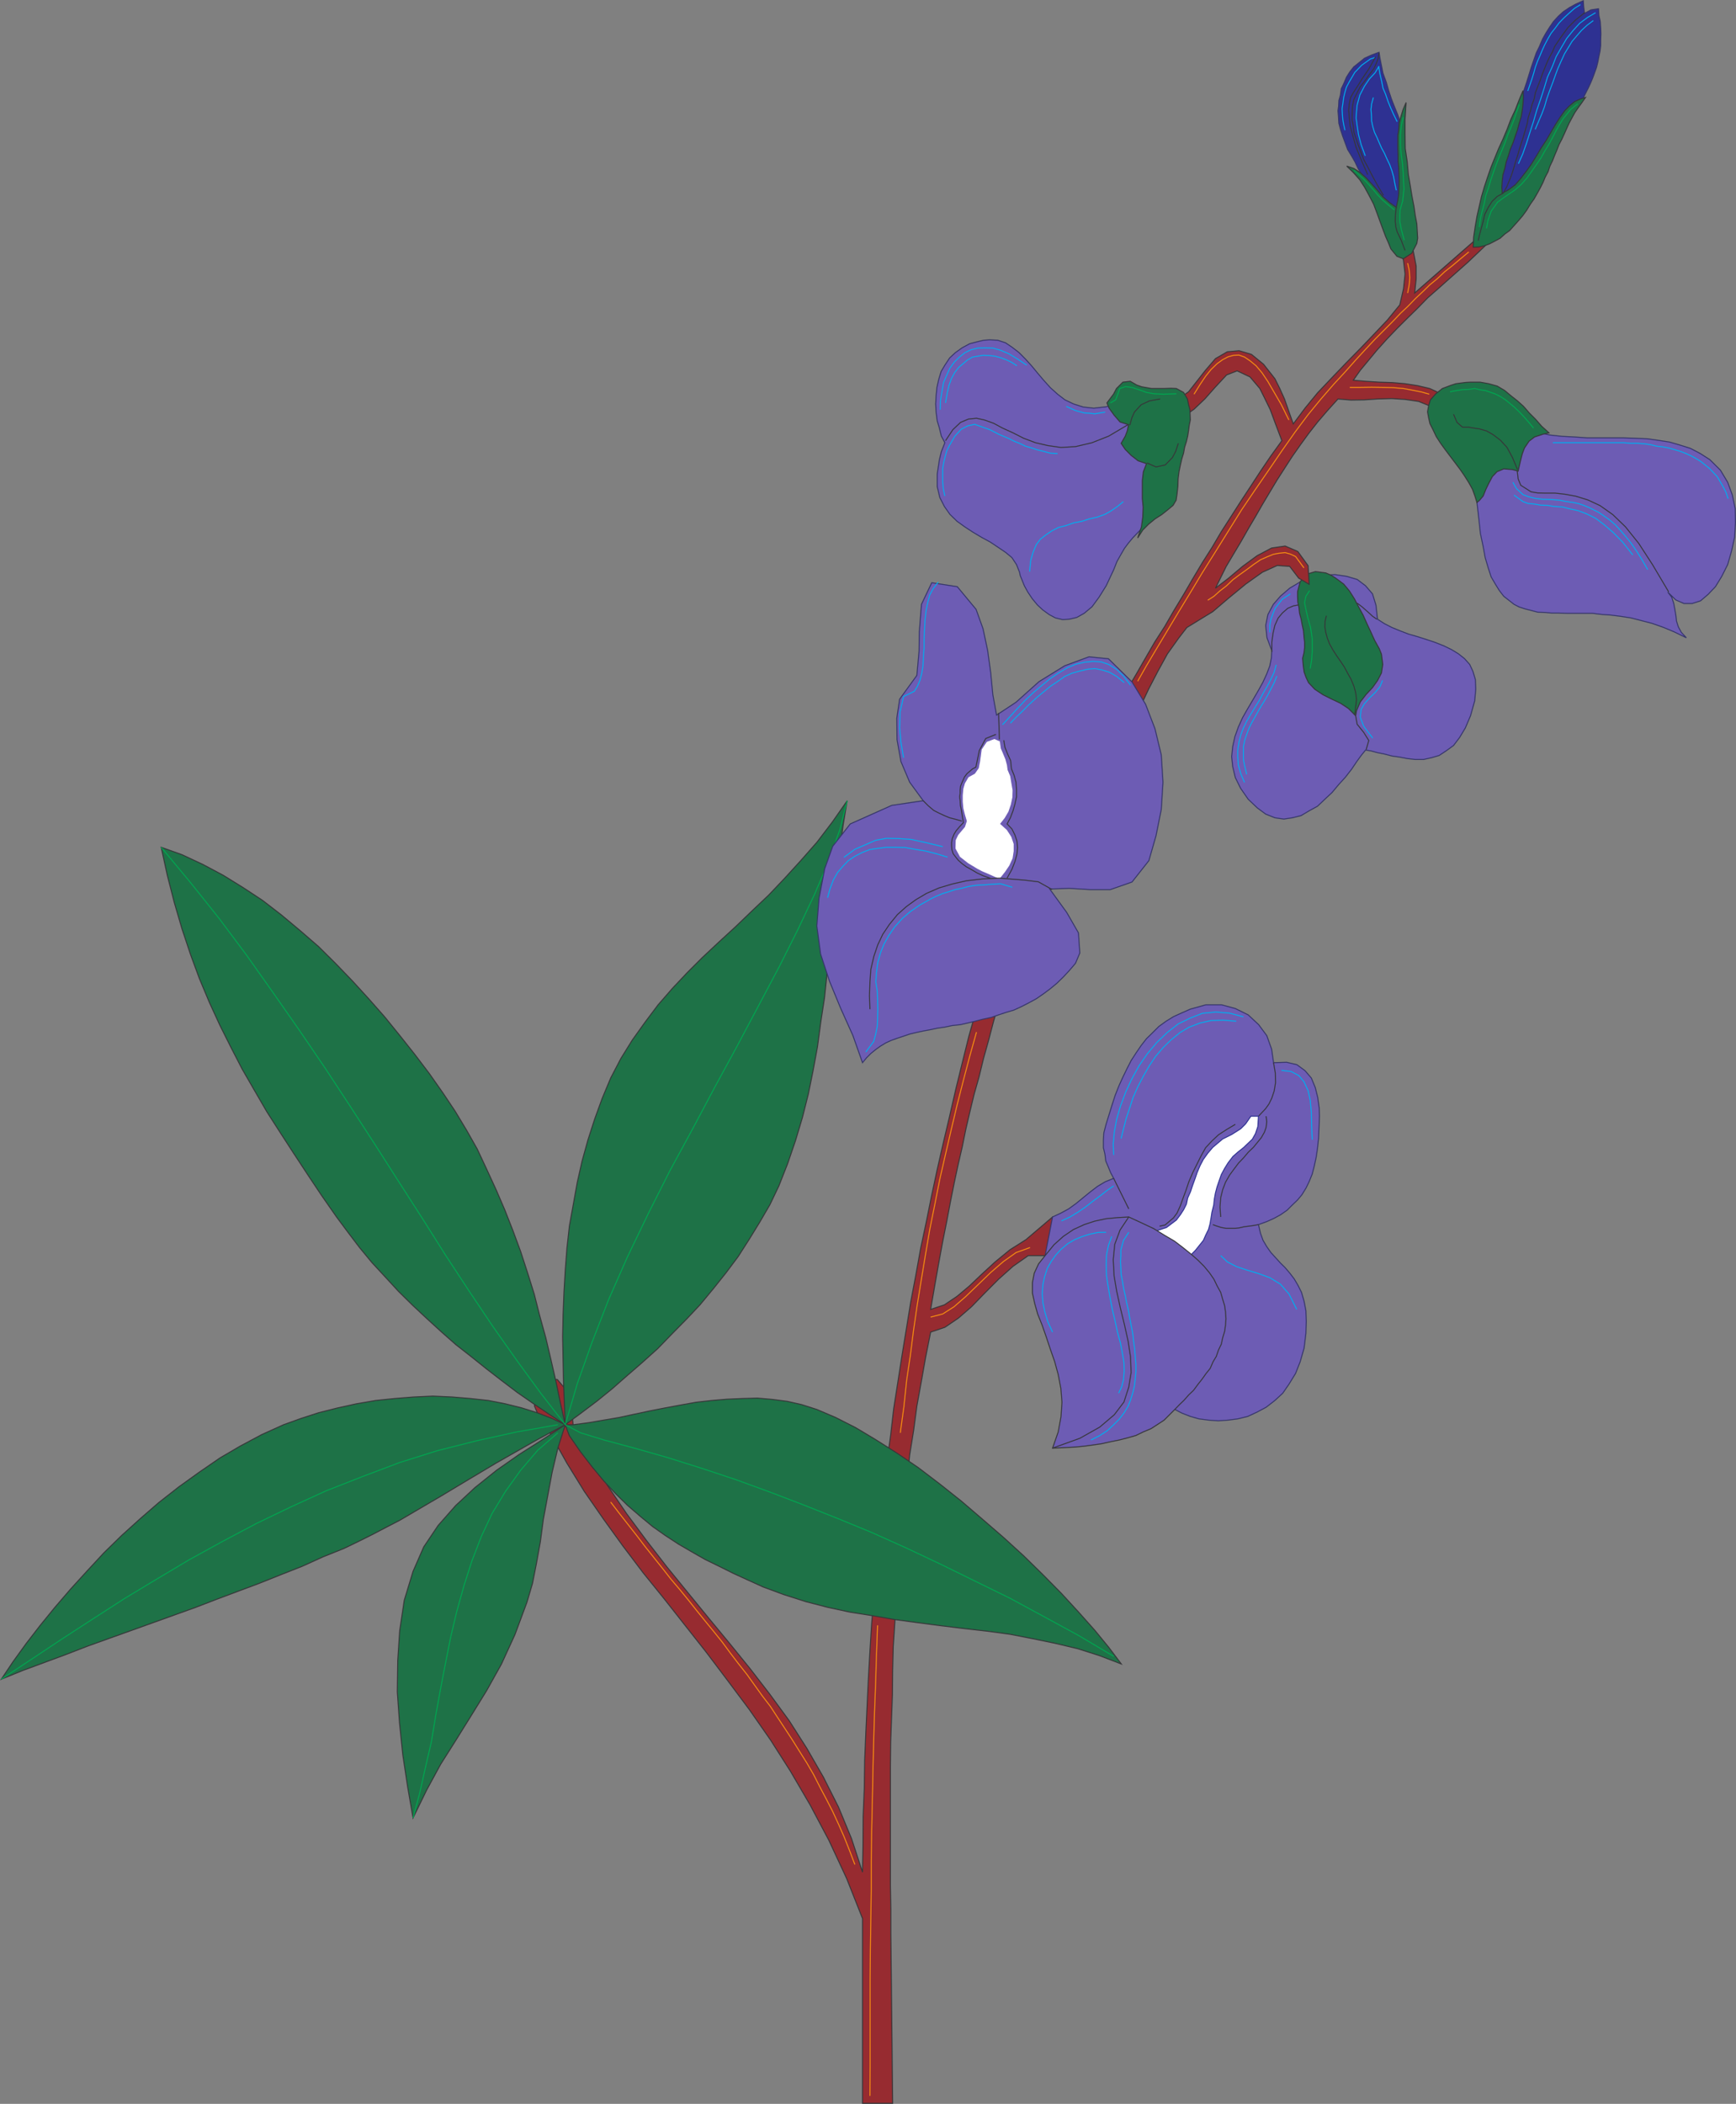 <svg xmlns="http://www.w3.org/2000/svg" width="162.424" height="196.778"><rect width="100%" height="100%" fill="#808080" stroke="none"/><path fill="#6d5cb4" d="m118.992 60.857-.04.676-.144.735-.285.757-.367.797-.43.774-.488.84-.493.835-.492.864-.387.855-.324.903-.207.933-.101.945.101.942.246 1.02.493 1 .71 1.023.86.816.777.575.86.343.84.121.792-.12.82-.204.755-.45.777-.425.691-.656.676-.633.613-.734.637-.7.57-.734.47-.695.429-.594.41-.508.508.078.613.164.637.125.715.188.695.097.754.145.734.082h.778l.734-.164.715-.207.652-.43.7-.508.574-.757.527-.88.488-1.144.39-1.387.102-1.105-.039-.898-.226-.758-.305-.653-.492-.55-.57-.45-.633-.386-.715-.348-.84-.332-.797-.266-.816-.261-.86-.246-.796-.305-.754-.309-.715-.367-.637-.41-.144-1.309-.325-1.062-.652-.758-.781-.59-.977-.289-1.086-.16-1.105.04-1.04.226-1.144.425-.96.575-.86.738-.672.773-.512.961-.203 1.024.121 1.144.45 1.203"/><path fill="none" stroke="#353569" stroke-width=".091" d="m118.992 60.857-.04.676-.144.735-.285.757-.367.797-.43.774-.488.84-.493.835-.492.864-.387.855-.324.903-.207.933-.101.945.101.942.246 1.02.493 1 .71 1.023.86.816.777.574.86.344.84.121.792-.12.82-.204.755-.45.777-.425.691-.656.676-.633.613-.734.637-.7.57-.734.47-.695.429-.594.41-.508.508.078.613.164.637.125.715.188.695.098.754.144.734.082h.778l.734-.164.715-.207.652-.43.7-.507.574-.758.527-.88.488-1.144.39-1.386.102-1.106-.039-.898-.226-.758-.305-.653-.492-.55-.57-.45-.633-.386-.715-.348-.84-.332-.797-.266-.816-.261-.86-.246-.796-.305-.754-.309-.715-.367-.637-.41-.144-1.309-.325-1.062-.652-.758-.781-.59-.977-.289-1.086-.16-1.105.04-1.04.226-1.144.425-.96.575-.86.738-.672.773-.512.961-.203 1.024.121 1.144zm0 0"/><path fill="none" stroke="#363639" stroke-width=".091" d="M118.992 60.982v-.918l.12-.859.169-.719.304-.672.39-.472.509-.445.531-.227.758-.145 4.762-.183.492.105.425.324.493.434.488.445.39.266"/><path fill="#1e7247" d="m122.304 53.69-.652.71-.25.942v.469l.023.492.102.492.062.57.145.532.101.55.121.555.043.55.059.512v.508l-.059.492-.125.508.059.696.082.593.187.508.223.477.594.629.777.515.774.387.859.406.738.488.672.676.082-.468.348-.82.55-.712.594-.633.47-.656.37-.715.121-.796-.12-.961-.204-.508-.434-.781-.363-.797-.37-.793-.349-.778-.425-.777-.395-.758-.469-.734-.53-.633-.798-.59-.445-.265-.434-.188-.492-.063-.469-.058-.773.226"/><path fill="none" stroke="#363639" stroke-width=".091" d="m122.304 53.69-.652.71-.25.942v.469l.023.492.102.492.062.57.145.532.101.55.121.555.043.55.059.512v.508l-.059.492-.125.508.059.696.082.593.187.508.223.477.594.629.777.515.774.387.859.406.738.488.672.676.082-.468.348-.82.55-.712.594-.633.47-.656.37-.715.121-.797-.12-.96-.204-.508-.434-.782-.363-.796-.37-.793-.349-.778-.425-.777-.395-.758-.469-.734-.53-.633-.798-.59-.445-.266-.434-.187-.492-.063-.469-.058zm5.516 16.425.246-.855-.473-.754-.613-.762-.14-.773"/><path fill="none" stroke="#00adef" stroke-width=".091" d="m119.402 62.186-.184.675-.305.657-.347.671-.39.657-.329.629-.41.66-.402.652-.391.672-.309.633-.246.652-.16.637-.121.758v.672l.059.757.222.797.348.817"/><path fill="none" stroke="#00adef" stroke-width=".091" d="m119.46 63.232-.242.614-.305.59-.289.554-.324.57-.332.532-.281.488-.309.555-.289.508-.242.492-.203.554-.168.485-.14.652v1.211l.124.633.184.754m12.711-8.785-.246.593-.453.551-.508.488-.492.555-.305.528-.082.718.324.86.352.468.488.633m-7.699-13.488-.758.492-.656.836-.207.492-.2.551-.105.57v.657"/><path fill="none" stroke="#00a650" stroke-width=".091" d="m122.53 55.24-.347.532-.125.593.125.63.18.8.25.879.078.488.082.574v1.246l-.059.754-.125.797"/><path fill="none" stroke="#363639" stroke-width=".091" d="m124.1 57.592-.12.508-.024.515.082.528.145.53.203.532.305.555.351.547.387.554.367.551.29.555.324.57.265.652.164.594.082.653-.082.656-.078.695"/><path fill="#972b30" d="m105.468 64.475 1.227 1.617.773-1.637.86-1.656.898-1.637 1.062-1.488.758-.98 1.063-.653 1.367-.836 1.512-1.289 1.57-1.289 1.555-1.106 1.39-.628 1.164.082.84 1.101.98.574-.1-1.742-.962-1.328-1.183-.508-1.266.184-1.352.715-1.37 1.004-1.305 1.101-1.227.938 1-2.024.691-1.164.72-1.207.652-1.144.675-1.145.653-1.14.695-1.165.652-1.086.719-1.12.715-1.106.758-1.082.773-1.063.863-1.101.918-1.067.977-1.082 1.227.102 1.246-.02 1.226-.082 1.352-.039 1.226.082 1.266.184 1.16.469 1.086.695.961-1.227-1.063-.636-1.105-.508-1.121-.266-1.184-.183-1.207-.106-1.226-.039-1.266-.082-1.144-.098.652-.925.797-.961.777-.938.918-1.02.941-.984.961-.957.942-.922.976-1 .98-.859.985-.879.899-.797.918-.816 1.593-1.516 1.352-1.242-1.29-.168-6.66 5.828.141-1.347v-1.168l-.203-1.063-.222-1.183-1.106.343.348 1.395.144 1.242-.144 1.371-.348 1.516-1.168 1.425-1.281 1.352-1.29 1.348-1.327 1.347-1.332 1.391-1.282 1.348-1.191 1.453-1.098 1.472-.433-1.226-.387-1.106-.453-1.004-.445-.894-1.063-1.352-1.129-.921-1.16-.344-1.105.101-1.102.637-.941 1.098-1.575 2.004-.96.675-1.532.754.633 1.434 1.27-.469 1.097-.758 1.008-.96.977-1.102 1.062-1.145.984-.386 1.207.57.918 1.082.47.941.507 1.04.492 1.331.594 1.57-1.02 1.41-.945 1.392-.933 1.43-.903 1.37-.941 1.47-.922 1.433-.879 1.492-.895 1.406-.902 1.512-.855 1.472-.903 1.493-.875 1.515-.941 1.465-.86 1.492-.835 1.453-.856 1.45"/><path fill="none" stroke="#363639" stroke-width=".091" d="m105.468 64.475 1.227 1.617.773-1.637.86-1.656.898-1.637 1.062-1.488.758-.98 1.063-.653 1.367-.836 1.512-1.289 1.57-1.289 1.555-1.105 1.39-.63 1.164.083.84 1.101.98.574-.1-1.742-.962-1.328-1.183-.508-1.266.184-1.352.715-1.37 1.004-1.305 1.101-1.227.938 1-2.024.691-1.164.72-1.207.652-1.144.675-1.145.653-1.14.695-1.165.652-1.086.719-1.12.715-1.106.758-1.082.773-1.063.863-1.101.918-1.067.977-1.082 1.227.102 1.246-.02 1.226-.082 1.352-.039 1.226.082 1.266.184 1.16.469 1.086.695.96-1.227-1.062-.636-1.105-.508-1.121-.266-1.184-.183-1.207-.106-1.226-.039-1.266-.082-1.144-.098.652-.925.797-.961.777-.938.918-1.02.941-.984.961-.957.942-.922.976-1 .98-.859.985-.879.899-.797.918-.816 1.593-1.516 1.352-1.242-1.29-.168-6.66 5.828.141-1.347v-1.168l-.203-1.063-.222-1.184-1.106.344.348 1.395.144 1.242-.144 1.371-.348 1.516-1.168 1.425-1.281 1.352-1.29 1.348-1.327 1.347-1.332 1.391-1.282 1.348-1.191 1.453-1.098 1.472-.433-1.226-.387-1.106-.453-1.004-.445-.894-1.063-1.352-1.129-.922-1.16-.343-1.105.101-1.102.637-.941 1.098-1.575 2.004-.96.675-1.532.754.633 1.434 1.27-.469 1.097-.758 1.008-.96.977-1.102 1.062-1.145.984-.386 1.207.57.918 1.082.47.941.507 1.04.492 1.331.594 1.57-1.02 1.41-.945 1.391-.933 1.43-.903 1.371-.941 1.469-.922 1.434-.879 1.492-.895 1.406-.902 1.512-.855 1.472-.903 1.493-.875 1.515-.941 1.465-.86 1.492-.835 1.453zm0 0"/><path fill="#972b30" d="M83.519 196.732h-2.82v-17.289l-1.493-3.761-1.656-3.555-1.758-3.313-1.836-3.144-1.863-2.922-1.98-2.84-2-2.676-2.008-2.66-1.98-2.511-1.981-2.516-1.965-2.43-1.898-2.511-1.817-2.516-1.797-2.594-1.636-2.656-1.579-2.824-.894-1.184-.555-1.328.063-1.348.695-1.203 1.39.082.856 1.016.469 1.578.144 1.633 1.594 2.945 1.637 2.758 1.777 2.613 1.86 2.512 1.918 2.476 1.964 2.41 1.922 2.352 1.942 2.348 1.941 2.39 1.86 2.41 1.796 2.454 1.657 2.593 1.554 2.7 1.41 2.797 1.223 2.964 1.024 3.13.043-2.594.015-2.637.106-2.574.039-2.657.105-2.554.121-2.575.121-2.554.145-2.578.16-2.516.207-2.531.246-2.555.184-2.512.304-2.515.227-2.531.266-2.493.347-2.535.285-2.476.387-2.47.39-2.495.407-2.489.41-2.515.469-2.473.45-2.492.53-2.492.493-2.434.53-2.472.575-2.516.59-2.492.57-2.489.614-2.5.613-2.472.715-2.531 2.144-.758-.547 1.902-.468 1.781-.473 1.692-.406 1.676-.473 1.675-.387 1.598-.39 1.676-.328 1.613-.387 1.676-.363 1.691-.356 1.781-.344 1.817-.386 1.926-.368 2-.37 2.086-.387 2.246 1.285-.426 1.187-.8 1.149-.962 1.183-1.125 1.242-1.14 1.372-1.125 1.492-.942 2.496-2.125.734 1.434v2.183h-3.008l-1.425 1-1.352 1.207-1.285 1.29-1.25 1.285-1.223 1.062-1.265.86-1.332.449-.473 2.37-.406 2.29-.41 2.265-.305 2.29-.367 2.27-.227 2.245-.266 2.25-.222 2.207-.227 2.266-.183 2.23-.184 2.266-.082 2.23-.144 2.227-.06 2.246-.019 2.227-.082 2.21-.082 2.247-.023 2.265v11.16l.04 2.25v2.29l.167 15.835"/><path fill="none" stroke="#363639" stroke-width=".091" d="M83.519 196.732h-2.82v-17.289l-1.493-3.761-1.656-3.555-1.758-3.313-1.836-3.144-1.863-2.922-1.98-2.84-2-2.676-2.008-2.66-1.98-2.511-1.981-2.516-1.965-2.43-1.898-2.511-1.817-2.516-1.797-2.594-1.636-2.656-1.579-2.824-.894-1.184-.555-1.328.063-1.348.695-1.203 1.39.082.856 1.016.469 1.578.144 1.633 1.594 2.945 1.637 2.758 1.777 2.613 1.86 2.512 1.918 2.476 1.964 2.41 1.922 2.352 1.942 2.348 1.941 2.39 1.86 2.41 1.796 2.454 1.657 2.593 1.554 2.7 1.41 2.797 1.223 2.964 1.024 3.13.043-2.594.015-2.637.106-2.574.039-2.657.105-2.554.121-2.575.121-2.554.145-2.578.16-2.516.207-2.531.246-2.555.184-2.512.304-2.515.227-2.531.266-2.493.347-2.535.285-2.476.387-2.47.39-2.495.407-2.489.41-2.515.469-2.473.45-2.492.53-2.492.493-2.434.53-2.472.575-2.516.59-2.492.57-2.489.614-2.5.613-2.472.715-2.531 2.144-.758-.547 1.902-.468 1.781-.473 1.692-.406 1.676-.473 1.675-.387 1.598-.39 1.676-.328 1.613-.387 1.676-.363 1.691-.356 1.781-.344 1.817-.386 1.926-.368 2-.37 2.086-.387 2.246 1.285-.426 1.187-.8 1.149-.962 1.183-1.125 1.242-1.14 1.372-1.125 1.492-.942 2.496-2.125.734 1.434v2.183h-3.008l-1.425 1-1.352 1.207-1.285 1.29-1.25 1.285-1.223 1.062-1.265.86-1.332.449-.473 2.37-.406 2.29-.41 2.265-.305 2.29-.367 2.27-.227 2.245-.266 2.25-.222 2.207-.227 2.266-.183 2.23-.184 2.266-.082 2.23-.145 2.227-.058 2.246-.02 2.227-.082 2.21-.082 2.247-.023 2.265v11.16l.039 2.25v2.29zm0 0"/><path fill="none" stroke="#f78e10" stroke-width=".091" d="m82.109 152.022-.102 2.714-.082 2.7-.105 2.738-.078 2.758-.067 2.738-.055 2.758-.066 2.8-.039 2.801v2.715l-.04 2.762-.042 2.754-.023 2.82v8.195l-.016 2.758"/><path fill="#6d5cb4" d="m109.917 131.83.676.348.777.304.797.227.918.121.903.063.918-.063.918-.121.921-.227.88-.41.835-.445.82-.637.735-.676.59-.855.613-1 .434-1.102.363-1.265.168-1.371.039-1.125-.039-1.004-.168-.875-.242-.84-.328-.652-.348-.594-.387-.512-.468-.55-.454-.45-.468-.515-.407-.446-.39-.554-.348-.59-.246-.676-.184-.797.778-.281.695-.313.59-.324.617-.43.488-.488.489-.469.41-.492.39-.637.286-.59.285-.699.183-.71.188-.86.121-.816.102-.942.043-1 .039-1.086-.024-.773-.136-.984-.227-.918-.371-.899-.594-.691-.754-.555-.965-.227-1.222.04-.18-1.266-.453-1.266-.758-1.023-.98-.918-1.204-.594-1.289-.348h-1.472l-1.469.41-.84.372-.715.324-.695.43-.676.488-.57.57-.59.574-.492.633-.45.657-.492.757-.386.754-.387.797-.371.817-.348.878-.28.864-.575 1.855-.207.797-.04.691v.7l.145.613.078.633.227.531.226.555.282.531-.793.324-.715.426-.695.531-.633.516-.696.57-.675.488-.758.41-.75.348-.7 3.617 12.137 14.387"/><path fill="none" stroke="#353569" stroke-width=".091" d="m109.917 131.83.676.348.777.304.797.227.918.121.903.063.918-.063.918-.121.921-.227.88-.41.835-.445.82-.637.735-.676.59-.855.613-1 .434-1.102.363-1.265.168-1.371.039-1.125-.039-1.004-.168-.875-.242-.84-.328-.652-.348-.594-.387-.512-.468-.55-.454-.45-.468-.515-.407-.446-.39-.554-.348-.59-.246-.676-.184-.797.778-.281.695-.313.59-.324.617-.43.488-.488.489-.469.41-.492.39-.637.286-.59.285-.699.183-.71.188-.86.121-.816.102-.942.043-1 .039-1.086-.024-.773-.136-.984-.227-.918-.371-.899-.594-.691-.754-.555-.965-.227-1.222.04-.18-1.266-.453-1.266-.758-1.023-.98-.918-1.204-.594-1.289-.348h-1.472l-1.469.41-.84.372-.715.324-.695.43-.676.488-.57.57-.59.574-.492.633-.45.656-.492.758-.386.754-.387.797-.371.816-.348.88-.28.863-.575 1.855-.207.797-.04.691v.7l.145.613.078.633.227.531.226.555.282.53-.793.325-.715.426-.695.531-.633.516-.696.57-.675.488-.758.41-.75.348-.7 3.617zm0 0"/><path fill="none" stroke="#363639" stroke-width=".091" d="m117.745 114.541-.445.082-.453.063-.45.058-.468.106-.348.039h-.879l-.449-.082-.453-.145-.324-.12m5.68-15.145.164.96.02.926-.122.75-.226.676-.266.55-.324.45-.657.695m-13.55 5.809 1.414 2.855"/><path fill="#fff" d="m117.035 104.404-.493.715-.453.453-.836.532-.855.425-.922.778-.473.554-.41.57-.305.575-.285.676-.203.59-.223.613-.187.57-.266.594-.12.574-.266.531-.305.47-.371.491-.918.692-.613.203-.774.25 3.594 2.183.492-.492.75-.937.207-.473.27-.55.14-.512.102-.59.078-.508.168-.676.059-.555.105-.574.145-.55.203-.594.199-.57.308-.575.329-.531.453-.59.488-.43.488-.386.836-.797.29-.516.226-.668.058-.965h-.71"/><path fill="none" stroke="#2e3192" stroke-width=".091" d="m117.035 104.404-.493.715-.453.453-.836.532-.855.425-.922.778-.473.554-.41.57-.305.575-.285.676-.203.59-.223.613-.187.57-.266.594-.12.574-.266.531-.305.47-.371.491-.918.692-.613.203-.774.25 3.594 2.183.492-.492.75-.937.207-.473.27-.55.14-.512.102-.59.078-.508.168-.676.059-.555.105-.574.145-.55.203-.594.199-.57.308-.575.329-.531.453-.59.488-.43.488-.386.836-.797.29-.516.226-.668.058-.965zm0 0"/><path fill="#6d5cb4" d="m109.917 131.83-1 1-.59.387-.632.41-.739.309-.675.328-.774.222-.797.203-.82.165-.816.183-.836.121-.778.106-.82.082-.734.039-.754.039-.672.023.527-1.511.262-1.43.09-1.352-.106-1.308-.246-1.285-.324-1.188-.414-1.184-.387-1.164-.387-1.101-.41-1.024-.28-1-.212-.96v-.965l.168-.88.406-.878.614-.774.836-1.023.863-.773.937-.637 1.02-.469 1-.328 1.047-.223 1.043-.101 1.082-.063 1.203.555 1.125.531 1.023.629.942.555.773.59.735.593.66.575.59.59.507.613.41.593.305.633.328.594.188.652.18.594.085.594.04.633-.04.574-.085.61-.18.59-.13.597-.265.55-.203.594-.304.508-.266.613-.41.512-.348.492-.402.508-.395.535-.469.45-.41.468-.445.43-.434.45"/><path fill="none" stroke="#363639" stroke-width=".091" d="m109.917 131.83-1 1-.59.387-.632.41-.739.309-.675.328-.774.222-.797.203-.82.165-.816.183-.836.121-.778.106-.82.082-.734.039-.754.039-.672.023.527-1.511.262-1.43.09-1.352-.106-1.308-.246-1.285-.324-1.188-.414-1.184-.387-1.164-.387-1.101-.41-1.024-.281-1-.21-.96v-.965l.167-.88.406-.878.614-.774.836-1.023.863-.773.937-.637 1.02-.469 1-.328 1.047-.223 1.043-.101 1.082-.063 1.203.555 1.125.531 1.023.629.942.555.773.59.735.593.66.575.59.59.507.613.41.593.305.633.328.594.188.652.18.594.085.594.04.633-.04.574-.086.61-.18.59-.128.597-.266.55-.203.594-.305.508-.265.613-.41.512-.348.492-.402.508-.395.535-.469.45-.41.468-.445.43zm0 0"/><path fill="none" stroke="#363639" stroke-width=".091" d="m105.609 113.826-.817 1.227-.492 1.328-.144 1.45.082 1.515.246 1.449.347 1.574.371 1.512.344 1.55.227 1.473.058 1.477-.222 1.363-.45 1.39-.902 1.188-1.367 1.16-1.86 1.047-2.55.918"/><path fill="none" stroke="#00adef" stroke-width=".091" d="m104.195 110.924-.63.43-.652.511-.636.469-.735.57-.695.477-.738.445-.797.367m17.023-19.086-1.285-.343-1.289-.106-1.266.121-1.144.45-1.106.535-1.039.812-.964.922-.895 1.063-.777 1.125-.676 1.226-.57 1.227-.493 1.328-.347 1.183-.227 1.227-.101 1.121.039 1.023m15.699-7.906.898.102.735.39.488.59.371.82.203.895.102 1.106.023 1.222.059 1.356m-8.563 10.847.633.594.836.43.984.324 1.082.328 1.063.387.98.598.817.933.719 1.434m-17.84-7.211-.758.015-.797.168-.691.22-.696.288-.636.371-.637.532-.484.527-.45.637-.347.613-.246.754-.165.758-.062.836.062.859.184.879.285.941.434.938m7.129-9.336-.489.754-.25.898v.531l-.039.555.04.57.023.633.12.613.106.653.16.699.126.672.16.676.125.73.14.695.145.782.082.71.101.716.059.757.063.696v.675l-.063.696-.082.676-.16.667-.203.637-.246.613-.348.57-.469.614-.515.512-.59.55-.692.454-.84.425"/><path fill="none" stroke="#363639" stroke-width=".091" d="m115.581 105.162-.82.488-.758.493-.613.574-.59.633-.41.734-.406.816-.39.782-.364.855-.266.797-.289.773-.242.676-.309.68-.328.445-.797.672-.507.106m9.968-10.282.063.516-.063.531-.16.45-.289.507-.734.899-.492.472-.45.532-.449.468-.43.57-.406.551-.387.676-.265.696-.188.757-.062.875.062.922"/><path fill="none" stroke="#00adef" stroke-width=".091" d="m104.015 115.647-.305.835-.183.899-.024.922.024 1.043.16 1.023.183 1.059.204 1.062.265 1.106.207.98.285 1.04.184.96.145.88.019.82-.059.757-.168.668-.285.598m10.996-34.781-1.226-.102-1.125.04-1.024.226-1.02.386-.858.508-.84.68-.735.715-.715.836-.59.879-.574 1-.511.984-.446 1.02-.308.96-.328.98-.243.942-.226.918"/><path fill="#6d5cb4" d="m104.71 37.686-.636.207-.614.16-1.12.125-.981-.106-.903-.285-.816-.387-.691-.53-.68-.614-.61-.676-.574-.676-.57-.691-.574-.633-.59-.594-.637-.492-.633-.43-.734-.242-.758-.039-.55.04-.512.12-.793.203-.719.387-.633.453-.531.493-.43.652-.367.613-.223.735-.168.753-.078.782-.043.773.043.758.102.816.203.676.184.758.332.613-.332.836-.184.754-.203 1.352v1.16l.242 1.023.43.84.515.734.672.653.739.531.753.492.793.473.82.445.735.492.695.47.594.491.43.653.285.715.062.308.387.957.328.598.426.633.477.574.507.469.59.425.575.309.675.16.633-.039.695-.164.692-.387.734-.613.66-.899.672-1.082.692-1.472.308-.778.367-.652.333-.574.363-.488.41-.493.508-.53.597-.614.774-.758-.059-.734.059-.856v-.941l.023-.43.04-.512.019-.507v-.47l.023-.491.016-.473.043-.836v-.754l-.45-.433-.41-.489-.386-.472-.426-.47-.395-.448-.425-.47-.407-.448-.41-.492"/><path fill="none" stroke="#353569" stroke-width=".091" d="m104.71 37.686-.636.207-.614.16-1.12.125-.981-.106-.903-.285-.816-.387-.691-.53-.68-.614-.61-.676-.574-.676-.57-.691-.574-.633-.59-.594-.637-.492-.633-.43-.734-.242-.758-.039-.55.04-.512.12-.793.203-.719.387-.633.453-.531.493-.43.652-.367.613-.223.735-.168.753-.078.782-.043.773.043.758.102.816.203.676.184.758.332.613-.332.836-.184.754-.203 1.352v1.16l.242 1.023.43.84.515.734.672.653.739.531.753.492.793.473.82.445.735.492.695.47.594.491.43.653.285.714.062.31.387.956.328.598.426.633.477.574.507.469.59.425.575.309.675.16.633-.039.695-.164.692-.387.734-.613.66-.898.672-1.082.692-1.473.308-.777.367-.653.332-.574.364-.488.41-.493.508-.53.597-.614.774-.758-.059-.734.059-.856v-.941l.023-.43.04-.512.019-.507v-.47l.023-.491.016-.473.043-.836v-.754l-.45-.433-.41-.489-.386-.472-.426-.47-.395-.448-.425-.469-.407-.45zm0 0"/><path fill="none" stroke="#363639" stroke-width=".091" d="m88.464 41.22.692-1.038.718-.676.735-.309.754-.078.734.16.863.309.836.45.985.448 1 .508 1.101.414 1.145.266 1.242.18 1.371-.082 1.531-.364 1.555-.613 1.8-1.066"/><path fill="#1e7247" d="m111.1 37.318-.362-.613-.676-.367-.492-.023-.653.023h-1.183l-.922-.164-.465-.164-.598-.348-.691.082-.598.594-.265.508-.63.84.204.492.469.652.554.637.797.261-.12.575-.188.492-.387.672.387.57.55.555.653.508.781.265-.29.758-.097.816v1.676l.078.836-.039.922-.125.918-.347 1.023.472-.734.551-.555.594-.488.633-.406.57-.453.492-.41.285-.485.082-.555.082-.757.02-.672.086-.676.12-.594.141-.613.164-.531.098-.551.168-.531.121-.508.082-.531.063-.493.101-.492-.02-.492-.023-.488-.12-.446-.106-.535"/><path fill="none" stroke="#363639" stroke-width=".091" d="m111.1 37.318-.362-.613-.676-.367-.492-.024-.653.024h-1.183l-.922-.164-.465-.164-.598-.348-.691.082-.598.594-.265.508-.63.84.204.492.469.652.554.637.797.262-.12.574-.188.492-.387.672.387.57.55.555.653.508.781.265-.29.758-.097.816v1.676l.078.836-.039.922-.125.918-.347 1.023.472-.734.551-.555.594-.488.633-.406.57-.453.492-.41.285-.485.082-.554.082-.758.02-.672.086-.676.12-.594.141-.613.164-.531.098-.551.168-.531.121-.508.082-.531.063-.493.101-.492-.02-.492-.023-.488-.12-.445zm0 0"/><path fill="none" stroke="#00adef" stroke-width=".091" d="m87.972 38.318.023-.859.141-.855.14-.82.31-.712.288-.636.41-.57.485-.47.516-.41.546-.265.657-.164.632-.024.774.024.719.203.773.328.781.469.895.597"/><path fill="none" stroke="#00adef" stroke-width=".091" d="m95.144 34.213-.469-.309-.555-.265-.507-.184-.532-.14-.55-.063-.555-.02-.977.165-.492.28-.797.677-.37.468-.305.555-.243.656-.168.735-.16.918m14.938.859-.489.082-.492.082-.492-.063-.469-.019-.836-.227-.863-.386m-11.355 8.375-.145-.63-.062-.652v-1.289l.101-.574.145-.594.14-.488.266-.531.488-.836.598-.652.613-.313.652-.14.676.242.75.265.84.43.918.39.492.247.512.203.55.265.575.164.555.18.59.145.609.164.68.039m6.148 4.496-.55.453-.595.41-.57.324-.738.266-.738.164-.692.223-.758.144-.754.266-.656.16-.613.309-.55.37-.532.41-.387.509-.304.715-.227.796-.102 1.024"/><path fill="none" stroke="#363639" stroke-width=".091" d="m105.71 39.772.184-.676.242-.551.637-.691.773-.356.43-.078.574-.102m-1.226 5.989.836.367.863-.188.672-.691.304-.574.246-.754"/><path fill="none" stroke="#00a650" stroke-width=".091" d="m103.89 37.686.492-.286.207-.554.18-.508.555-.184.652.102.797.266.492.183.71.125.884.04 1.203-.04"/><path fill="#6d5cb4" d="m138.12 45.451.079 1.637.168 1.492.14 1.305.266 1.265.183 1.004.29.98.265.817.406.7.367.59.41.53.962.754.468.246.575.184.57.145.613.164.652.02.637.058h.692l.734.023h2.395l.859.106.84.058.96.121.934.145.961.246 1.024.266 1.043.367 1.02.426 1.144.554-.47-.511-.28-.512-.168-.531-.059-.532-.105-.613-.102-.531-.187-.57-.364-.47.758.735.75.328h.781l.774-.25.695-.59.7-.734.59-.965.554-1.101.363-1.266.29-1.309.081-1.347-.023-1.309-.285-1.308-.426-1.16-.676-1.13-.984-.98-.895-.574-.922-.485-.98-.308-.98-.285-1.067-.164-1.023-.145-1.079-.043-1.105-.039h-3.434l-1.164-.082-1.183-.063-1.145-.12-1.168-.266-1.183-.367-4.536 5.394"/><path fill="none" stroke="#353569" stroke-width=".091" d="m138.12 45.451.079 1.637.168 1.492.14 1.305.266 1.265.183 1.004.29.98.265.817.406.7.367.59.41.53.962.754.468.246.575.184.57.145.613.164.652.02.637.058h.692l.734.023h2.395l.859.106.84.058.96.121.934.145.961.246 1.024.266 1.043.367 1.02.426 1.144.554-.47-.511-.28-.512-.168-.531-.059-.532-.105-.613-.102-.531-.187-.57-.364-.47.758.735.75.328h.781l.774-.25.695-.59.7-.734.59-.965.554-1.101.363-1.266.29-1.309.081-1.347-.023-1.309-.285-1.308-.426-1.16-.676-1.13-.984-.98-.895-.574-.922-.485-.98-.308-.98-.285-1.067-.164-1.023-.145-1.079-.043-1.105-.039h-3.434l-1.164-.082-1.183-.062-1.145-.122-1.168-.265-1.183-.367zm0 0"/><path fill="none" stroke="#363639" stroke-width=".091" d="m141.94 43.92.102.879.246.59.961.613.614.105.777.016h.875l.922.106 1 .183 1.125.348 1.144.531 1.188.84 1.183 1.14 1.247 1.555 1.285 1.98 1.515 2.555"/><path fill="#1e7247" d="m138.183 47.002-.188-.613-.222-.614-.324-.59-.395-.632-.402-.59-.492-.656-.45-.594-.492-.652-.43-.594-.41-.633-.281-.594-.309-.613-.12-.531-.106-.575.105-.57.164-.55.508-.57.613-.493.817-.305.45-.144.921-.121.445-.024h.903l.797.145.8.222.692.41.59.493.613.484.574.516.531.613.57.57.594.676.676.613-.55.121-.801.266-.508.39-.43.634-.207.55-.14.551-.126.531-.12.532-.548-.141-.8-.063-.633.266-.43.45-.328.613-.285.59-.246.613-.367.433-.223.18"/><path fill="none" stroke="#363639" stroke-width=".091" d="m138.183 47.002-.188-.613-.222-.614-.324-.59-.395-.632-.402-.59-.492-.656-.45-.594-.492-.652-.43-.594-.41-.633-.281-.594-.309-.613-.12-.531-.106-.575.105-.57.164-.55.508-.57.613-.493.817-.305.45-.144.921-.121.445-.024h.903l.797.145.8.222.692.41.59.493.613.484.574.516.531.613.57.57.594.676.676.613-.55.121-.801.266-.508.39-.43.634-.207.55-.14.551-.126.531-.12.532-.548-.141-.8-.063-.633.266-.43.45-.328.613-.285.59-.246.613-.367.433zm0 0"/><path fill="none" stroke="#00adef" stroke-width=".091" d="M145.292 41.408h6.64l.677.059h.613l.613.039.594.086.574.14.547.063.574.102.57.164.532.16.492.187.492.223.446.242.472.29.817.655.715.754.55.938.266.515.207.614m-20.133-1.532.332.59.613.57.489.184.652.164.695.082.778.024.816.062.453.098.836.121.488.105.473.16.445.184.473.227.512.265.512.348.488.348.531.449.45.492.511.59.512.637.508.734.492.777.554.961"/><path fill="none" stroke="#00adef" stroke-width=".091" d="m141.656 46.31.84.61.464.168.598.058.59.102.637.02.652.105.715.04.734.183.758.164.773.289.864.426.793.59.878.757.883.903.934 1.183"/><path fill="none" stroke="#363639" stroke-width=".091" d="m141.98 43.92-.469-1.125-.508-.941-.613-.672-.7-.532-.613-.347-.652-.184-.55-.082-.47-.082h-.57l-.515-.45-.325-.757"/><path fill="none" stroke="#00a650" stroke-width=".091" d="m143.476 40.037-.434-.531-.468-.531-.426-.454-.473-.449-.816-.672-.469-.304-.492-.25-.942-.324-.468-.063-.512-.121-.527.082-.575.02-.554.082-.653.12"/><path fill="#2e3192" d="m140.39 18.807 3.395-2.578 2.94-5.868 1.368-1.101.246-.512.242-.469.227-.488.207-.492.18-.492.183-.508.121-.492.106-.547.101-.477.059-.508v-.53l.023-.595-.023-.53-.04-.614-.12-.531-.043-.657-.715.106-.59.328-.082-.613-.039-.57-.719.324-.593.328-.57.386-.45.41-.45.489-.366.531-.348.555-.309.55-.304.715-.29.59-.242.7-.226.652-.227.734-.222.715-.246.734-.184.735-2.387 7.441.387 2.149"/><path fill="none" stroke="#353569" stroke-width=".091" d="m140.39 18.807 3.395-2.578 2.94-5.868 1.368-1.101.246-.512.242-.469.227-.488.207-.492.18-.492.183-.508.121-.492.106-.547.101-.477.059-.508v-.53l.023-.595-.023-.53-.04-.614-.12-.531-.043-.657-.715.106-.59.328-.082-.613-.039-.57-.719.324-.593.328-.57.386-.45.41-.45.489-.366.531-.348.555-.309.55-.304.715-.29.59-.242.7-.226.652-.227.734-.222.715-.246.734-.184.735-2.387 7.441zm0 0"/><path fill="none" stroke="#363639" stroke-width=".091" d="m148.257 1.19-.84.675-.715.711-.632.863-.618.918-.199.493-.265.468-.227.489-.246.593-.207.512-.2.59-.226.57-.226.598-.121.59-.204.554-.144.57-.203.614-.102.594-.183.613-.164.574-.204.63-.183.573-.168.594-.18.547-.183.637-.165.531-.226.574-.223.547-.308.574"/><path fill="#1e7247" d="m137.835 23.115.04-.922.144-.976.164-.961.223-.98.203-.88.265-.902.309-.937.328-.942.348-.855.363-.883.395-.856.386-.917.348-.922.41-.88.348-.898.386-.922.04.614-.04.613-.066.594-.098.613-.183.574-.168.653-.203.574-.203.61-.266.636-.184.613-.203.57-.125.614-.18.59-.066.574-.039.594.04.55.573-.308.637-.465.484-.559.516-.668.488-.675.47-.758.452-.758.508-.773.86-1.47.406-.636.449-.637.43-.445.492-.41.488-.223.535-.164-.37.531-.325.446-.309.453-.246.45-.285.53-.223.493-.226.507-.227.493-.265.507-.2.516-.226.531-.184.469-.246.508-.168.515-.262.489-.203.488-.265.531-.27.492-.304.532-.348.492-.348.57-.367.508-.406.476-.82.918-.45.325-.43.39-.492.266-.507.262-.493.183-.507.106-.532.02"/><path fill="none" stroke="#363639" stroke-width=".091" d="m137.835 23.115.04-.922.144-.976.164-.961.223-.98.203-.88.265-.902.309-.937.328-.942.348-.855.363-.883.395-.855.386-.918.348-.922.41-.88.348-.898.386-.922.04.614-.04.613-.066.594-.098.613-.183.574-.168.653-.203.574-.203.61-.266.636-.184.613-.203.57-.125.614-.18.59-.066.574-.039.594.04.55.573-.308.637-.465.484-.559.516-.668.488-.675.47-.758.452-.758.508-.773.86-1.47.406-.636.449-.637.43-.445.492-.41.488-.223.535-.164-.37.531-.325.446-.309.453-.246.45-.285.53-.223.493-.226.507-.227.493-.265.507-.2.516-.226.531-.184.469-.246.508-.168.515-.262.489-.203.488-.265.531-.27.492-.304.532-.348.492-.348.57-.367.508-.406.477-.82.917-.45.325-.43.39-.492.266-.507.262-.493.183-.507.106zm0 0"/><path fill="none" stroke="#363639" stroke-width=".091" d="m140.675 18.049-.59.324-.492.473-.348.55-.328.653-.144.637-.18.671-.168.618-.121.527"/><path fill="none" stroke="#00a650" stroke-width=".091" d="m147.62 9.709-.671.531-.696.864-.308.488-.348.613-.324.633-.348.652-.39.633-.364.656-.433.633-.47.672-.429.598-.508.57-.554.492-.653.445-.507.352-.493.363-.613.864-.289.836-.145.753m3.071-11.586-.25.696-.242.715-.29.734-.304.719-.242.691-.29.719-.285.672-.289.754-.242.695-.242.7-.207.71-.246.7-.145.75-.203.742-.164.691-.101.777"/><path fill="none" stroke="#00adef" stroke-width=".091" d="m149.28 1.19-.757.449-.719.535-.61.668-.613.758-.468.797-.516.902-.363.937-.45.98-.308 1.024-.328 1.02-.363 1.043-.31 1.066-.327 1-.328 1.04-.348.984-.406.918"/><path fill="none" stroke="#00adef" stroke-width=".091" d="m149.074 1.924-.575.43-.53.488-.446.515-.434.508-.363.598-.348.57-.308.672-.309.695-.246.657-.262.734-.265.691-.27.758-.203.715-.266.715-.304.7-.309.734M147.87.432l-.554.347-.531.473-.47.43-.452.468-.348.47-.387.487-.289.493-.304.574-.227.488-.219.531-.226.512-.207.57-.16.575-.165.53-.183.532-.203.594"/><path fill="#2e3192" d="m131.027 11.49-.242-.734-.31-.758-.288-.738-.258-.778-.227-.796-.308-.836-.184-.922-.101-.508-.082-.531-.715.265-.633.285-.531.43-.492.39-.368.47-.308.488-.242.574-.246.508-.082.594-.145.511-.02.512-.062.445.04.477.042.691.164.614.203.613.453 1.226.387.633.305.531.289.614.367.613 3.844 4.555-.25-9.438"/><path fill="none" stroke="#353569" stroke-width=".091" d="m131.027 11.49-.242-.734-.31-.758-.288-.738-.258-.778-.227-.796-.308-.836-.184-.922-.101-.508-.082-.531-.715.265-.633.285-.531.43-.492.39-.368.47-.308.488-.242.574-.246.508-.082.594-.145.511-.02.512-.062.445.04.477.042.691.164.614.203.613.453 1.226.387.633.305.531.289.614.367.613 3.844 4.555zm0 0"/><path fill="none" stroke="#363639" stroke-width=".091" d="m129.027 4.947-.082.532-.207.515-.22.469-.37.469-.492.695-.387.488-.29.555-.304.613-.14.692-.024.84v.468l.106.489.058.597.164.508.227.652.242.637.285.758.41.758.41.793.47.859.554.941"/><path fill="#1e7247" d="m126.003 15.537.63.61.597.675.449.696.445.816.395.758.324.86.266.734.285.773.246.656.289.653.203.511.57.696.59.226.797-.515.473-.918.082-.489-.04-.656-.042-.695-.145-.758-.12-.856-.184-.94-.16-.978-.188-1.105-.102-1.168-.187-1.246-.016-1.324v-1.41l.098-1.555-.281.652-.188.614-.183.613-.04.637-.082.57v1.203l.024.617v.613l.058.59.02.637.02.59-.02.594-.02.632-.082.594-.144.652-.633-.449-.613-.535-.512-.61-.531-.59-.531-.573-.551-.493-.594-.386-.672-.223"/><path fill="none" stroke="#363639" stroke-width=".091" d="m126.003 15.537.63.61.597.675.449.696.445.816.395.758.324.86.266.734.285.773.246.656.289.653.203.511.57.696.59.226.797-.515.473-.918.082-.489-.04-.656-.042-.695-.145-.758-.12-.856-.184-.94-.16-.978-.188-1.105-.102-1.168-.187-1.246-.016-1.324v-1.41l.098-1.555-.281.652-.188.614-.183.613-.04.637-.082.57v1.203l.024.617v.613l.058.59.02.637.02.59-.02.594-.02.632-.082.594-.144.652-.633-.449-.613-.535-.512-.61-.531-.59-.531-.573-.551-.493-.594-.386zm0 0"/><path fill="none" stroke="#363639" stroke-width=".091" d="m130.64 19.357-.082.715-.016.633.055.531.125.45.39.816.348.922"/><path fill="none" stroke="#00a650" stroke-width=".091" d="m131.277 10.959-.164.813-.086.84v.82l.062.918.121.879.067.855.039.82.039.778-.063.593-.058.532-.246.855-.02.492v.551l.145.754.265 1.004m-4.703-6.539.902.812.426.453.492.555.426.508.473.492.535.45.527.43"/><path fill="none" stroke="#00adef" stroke-width=".091" d="m129.027 6.193-.371.614-.532.574-.468.691-.426.82-.25.922-.059.57-.039.653.098.734.129.84.242.918.387 1.047"/><path fill="none" stroke="#00adef" stroke-width=".091" d="m128.988 6.193.12.72.16.675.126.652.246.574.227.668.242.598.285.629.328.676m-2.066-6.005-.446.142-.797.57-.652.676-.516.879-.265.492-.145.488-.12.492-.06.469-.085.57.023.473.04.531.081.473.121.547"/><path fill="none" stroke="#363639" stroke-width=".091" d="m127.964 16.334-.613-1.395-.469-1.16-.305-1.062-.25-.945-.082-.774-.058-.695.058-.594.122-.59.25-.45.53-.815.286-.473.633-.918.285-.512.348-.633"/><path fill="none" stroke="#00adef" stroke-width=".091" d="m128.495 9.12-.164.589-.062.531.043.532.02.554.101.488.164.555.227.469.226.531.219.488.266.493.226.507.266.555.207.574.16.57.105.59.141.657"/><path fill="none" stroke="#f78e10" stroke-width=".091" d="m106.445 63.717.797-1.41.918-1.547 2.085-3.477 1.106-1.82 1.144-1.899 1.204-1.921 1.25-2.004 1.222-1.961 1.29-1.903 1.25-1.812 1.241-1.82 1.227-1.743 1.207-1.613 1.207-1.469 1.184-1.367 1.058-1.144 1.004-1.13.899-.976.918-.98 1.636-1.637.735-.773.738-.696.652-.676.72-.675.628-.614.719-.59.676-.636.75-.594.699-.59.816-.676M111.714 36.87l.574-.919.512-.758.512-.636.57-.547.516-.371.508-.266.507-.14.516-.02.508.183.515.348.57.469.552.652.55.82.594 1.02.676 1.164.695 1.41m11.113-14.668.145.653.059.71-.059.676-.145.758"/><path fill="none" stroke="#f78e10" stroke-width=".091" d="m133.726 36.87-.734-.208-.82-.164-.88-.16-.957-.082-.98-.024-1.024-.015-1.023.015h-1.02m-13.285 19.907.574-.368.57-.511.614-.473.598-.57.629-.469.656-.469.633-.472.652-.446.594-.265.613-.25.508-.098.598-.062.492.14.484.227.781 1.062"/><path fill="#1e7247" d="m15.081 79.248.57 2.617.657 2.559.71 2.43.802 2.41.836 2.27.941 2.245.98 2.13 1.063 2.12 1.023 1.98 1.168 2.024 1.141 1.965 1.285 2 1.25 1.926 1.29 1.96 1.28 1.919 1.41 2.023 1.067 1.434 1.082 1.426 1.164 1.41 1.25 1.351 1.242 1.348 1.309 1.289 1.328 1.242 1.367 1.25 1.371 1.207 1.434 1.121 1.43 1.145 1.449 1.12 1.433 1.087 1.508 1.043 1.453.98 1.512.98-.45-2.023-.429-2.066-.469-2.04-.472-2.007-.57-2.062-.512-2.024-.633-2.02-.633-1.945-.738-2-.754-1.918-.82-1.902-.856-1.86-.898-1.921-.985-1.739-1.082-1.796-1.12-1.676-1.29-1.84-1.348-1.777-1.41-1.778-1.41-1.738-1.512-1.715-1.535-1.68-1.57-1.628-1.594-1.579-1.742-1.507-1.715-1.434-1.777-1.371-1.797-1.184-1.883-1.164-1.879-1-1.96-.918-1.962-.699"/><path fill="none" stroke="#363639" stroke-width=".091" d="m15.081 79.248.57 2.617.657 2.559.71 2.43.802 2.41.836 2.27.941 2.245.98 2.13 1.063 2.12 1.023 1.98 1.168 2.024 1.141 1.965 1.285 2 1.25 1.926 1.29 1.96 1.28 1.919 1.41 2.023 1.067 1.434 1.082 1.426 1.164 1.41 1.25 1.351 1.242 1.348 1.309 1.289 1.328 1.242 1.367 1.25 1.371 1.207 1.434 1.121 1.43 1.145 1.449 1.12 1.433 1.087 1.508 1.043 1.453.98 1.512.98-.45-2.023-.429-2.066-.469-2.04-.472-2.007-.57-2.062-.512-2.024-.633-2.02-.633-1.945-.738-2-.754-1.918-.82-1.902-.856-1.86-.898-1.921-.985-1.739-1.082-1.796-1.12-1.676-1.29-1.84-1.348-1.777-1.41-1.778-1.41-1.738-1.512-1.715-1.535-1.68-1.57-1.628-1.594-1.579-1.742-1.507-1.715-1.434-1.777-1.371-1.797-1.184-1.883-1.164-1.879-1-1.96-.918zm0 0"/><path fill="#1e7247" d="m52.886 133.26-1.25-.59-1.387-.535-1.43-.45-1.55-.386-1.578-.309-1.672-.183-1.738-.145-1.782-.082-1.757.082-1.817.145-1.777.183-1.797.309-1.758.387-1.781.449-1.652.535-1.637.59-2.04.922-1.984 1.058-1.922 1.125-1.96 1.348-1.88 1.351-1.859 1.454-1.738 1.507-1.762 1.594-1.652 1.613-1.594 1.72-1.492 1.636-1.508 1.754-1.37 1.68-1.306 1.69-1.23 1.7-1.106 1.652 2.004-.816 2.043-.754 2.047-.758 1.957-.757 2.047-.735 2-.715 2.047-.734 2-.719 2.043-.734 1.96-.754 2.024-.758 1.965-.734 2.043-.817 1.98-.78 1.942-.88 1.965-.789 1.367-.66 1.309-.652 1.285-.672 1.27-.657 1.324-.777 1.25-.734 1.289-.754 1.222-.735 1.332-.8 1.266-.754 1.266-.758 1.289-.734 1.328-.758 1.265-.715 1.348-.734 1.29-.676"/><path fill="none" stroke="#363639" stroke-width=".091" d="m52.886 133.26-1.25-.59-1.387-.535-1.43-.45-1.55-.386-1.578-.309-1.672-.183-1.738-.145-1.782-.082-1.757.082-1.817.145-1.777.183-1.797.309-1.758.387-1.781.449-1.652.535-1.637.59-2.04.922-1.984 1.058-1.922 1.125-1.96 1.348-1.88 1.351-1.859 1.454-1.738 1.507-1.762 1.594-1.652 1.613-1.594 1.72-1.492 1.636-1.508 1.754-1.37 1.68-1.306 1.69-1.23 1.7-1.106 1.652 2.004-.816 2.043-.754 2.047-.758 1.957-.757 2.047-.735 2-.715 2.047-.734 2-.719 2.043-.734 1.96-.754 2.024-.758 1.965-.734 2.043-.817 1.98-.78 1.942-.88 1.965-.789 1.367-.66 1.309-.652 1.285-.672 1.27-.657 1.324-.777 1.25-.734 1.289-.754 1.222-.735 1.332-.8 1.266-.754 1.266-.758 1.289-.734 1.328-.758 1.265-.715 1.348-.734zm0 0"/><path fill="#1e7247" d="m52.886 133.26-2.125 1.39-2.187 1.387-2.106 1.473-2.043 1.636-1.797 1.676-1.636 1.856-1.348 2.008-1 2.289-.82 2.695-.43 2.86-.184 2.82-.039 2.902.207 2.898.305 2.965.445 2.946.516 2.98 1.265-2.594 1.31-2.41 1.448-2.289 1.41-2.266 1.454-2.351 1.39-2.492 1.266-2.766 1.12-3.02.517-1.757.363-1.84.37-2.043.282-2.106.41-2.207.41-2.187.536-2.266.691-2.187"/><path fill="none" stroke="#363639" stroke-width=".091" d="m52.886 133.26-2.125 1.39-2.187 1.387-2.106 1.473-2.043 1.636-1.797 1.676-1.636 1.856-1.348 2.008-1 2.289-.82 2.695-.43 2.86-.184 2.82-.039 2.902.207 2.898.305 2.965.445 2.946.516 2.98 1.266-2.594 1.308-2.41 1.45-2.289 1.41-2.266 1.453-2.351 1.39-2.492 1.266-2.766 1.12-3.02.517-1.757.363-1.84.37-2.043.282-2.106.41-2.207.41-2.187.536-2.266zm0 0"/><path fill="#1e7247" d="m52.886 133.26-.082-2.004-.082-2.043-.039-2.043-.04-2.145.04-2.043.082-2.105.121-2.063.16-2.105.227-2.047.37-2.039.364-2.023.453-2.004.551-1.985.633-1.96.691-1.903.801-1.918.957-1.836 1.066-1.719 1.184-1.656 1.23-1.637 1.348-1.55 1.367-1.45 1.454-1.453 1.55-1.449 1.535-1.41 1.551-1.492 1.555-1.473 1.512-1.594 1.492-1.636 1.508-1.715 1.433-1.88 1.387-1.983-.387 2.328-.304 2.289-.29 2.273-.222 2.305-.246 2.312-.203 2.29-.227 2.304-.242 2.332-.352 2.29-.304 2.288-.407 2.207-.449 2.207-.555 2.207-.656 2.188-.734 2.144-.813 2.063-.84 1.758-.94 1.617-1 1.629-1.024 1.597-1.145 1.532-1.144 1.433-1.266 1.532-1.266 1.347-1.39 1.41-1.309 1.352-1.45 1.305-1.39 1.203-1.449 1.273-1.434 1.16-1.468 1.106-1.473 1.082"/><path fill="none" stroke="#363639" stroke-width=".091" d="m52.886 133.26-.082-2.004-.082-2.043-.04-2.043-.038-2.145.039-2.043.082-2.105.121-2.063.16-2.105.227-2.047.37-2.039.364-2.023.453-2.004.551-1.985.633-1.96.691-1.903.801-1.918.957-1.836 1.067-1.719 1.183-1.656 1.23-1.637 1.348-1.55 1.367-1.45 1.454-1.453 1.55-1.449 1.535-1.41 1.551-1.492 1.555-1.473 1.512-1.594 1.492-1.636 1.508-1.715 1.433-1.88 1.387-1.983-.387 2.328-.304 2.289-.29 2.273-.222 2.305-.246 2.312-.203 2.29-.227 2.304-.242 2.332-.352 2.29-.304 2.288-.407 2.207-.449 2.207-.555 2.207-.656 2.188-.734 2.144-.813 2.063-.84 1.758-.94 1.617-1 1.629-1.024 1.597-1.145 1.532-1.144 1.433-1.266 1.532-1.266 1.347-1.39 1.41-1.309 1.352-1.45 1.305-1.39 1.203-1.449 1.273-1.434 1.16-1.468 1.106zm0 0"/><path fill="#1e7247" d="m53.62 133.26 1.41-.184 1.434-.246 1.426-.242 1.434-.309 1.43-.304 1.472-.29 1.43-.265 1.488-.266 1.453-.164 1.41-.12 1.434-.063 1.426-.04 1.394.122 1.406.183 1.352.309 1.41.45 1.773.757 1.844.937 1.88 1.125 2 1.266 1.984 1.348 2.019 1.535 2.008 1.594 2 1.714 1.965 1.7 1.879 1.714 1.796 1.758 1.735 1.758 1.594 1.734 1.515 1.7 1.305 1.593 1.187 1.575-2.043-.782-2.043-.652-2.144-.508-2.09-.43-2.101-.41-2.145-.289-2.129-.242-2.164-.265-2.187-.286-2.125-.289-2.122-.367-2.066-.324-2.102-.453-2.046-.531-2.047-.653-1.938-.715-1.449-.656-1.371-.629-1.328-.66-1.29-.629-1.288-.734-1.227-.715-1.223-.8-1.187-.837-1.16-.96-1.188-1.024-1.101-1.078-1.106-1.188-1.101-1.328-1.086-1.41-1.059-1.531-.37-1.004h.733"/><path fill="none" stroke="#363639" stroke-width=".091" d="m53.62 133.26 1.41-.184 1.434-.246 1.426-.242 1.434-.309 1.43-.304 1.472-.29 1.43-.265 1.488-.266 1.453-.164 1.41-.12 1.434-.063 1.426-.04 1.394.122 1.406.183 1.352.309 1.41.45 1.773.757 1.844.937 1.88 1.125 2 1.266 1.984 1.348 2.019 1.535 2.008 1.594 2 1.714 1.965 1.7 1.879 1.714 1.796 1.758 1.735 1.758 1.594 1.734 1.515 1.7 1.305 1.593 1.187 1.575-2.043-.782-2.043-.652-2.144-.508-2.09-.43-2.101-.41-2.145-.289-2.129-.242-2.164-.265-2.187-.286-2.125-.289-2.122-.367-2.066-.324-2.102-.453-2.046-.531-2.047-.653-1.938-.715-1.449-.656-1.371-.629-1.328-.66-1.29-.629-1.288-.734-1.227-.715-1.223-.8-1.187-.837-1.16-.96-1.188-1.024-1.101-1.078-1.106-1.188-1.101-1.328-1.086-1.41-1.059-1.531-.37-1.004zm0 0"/><path fill="none" stroke="#00a650" stroke-width=".091" d="m15.081 79.248 2.739 3.297 2.675 3.348 2.579 3.453 2.488 3.515 2.453 3.512 2.395 3.516 2.351 3.578 2.305 3.554 2.25 3.516 2.246 3.496 2.168 3.434 2.226 3.387 2.184 3.253 2.25 3.188 2.207 3.02 2.29 2.945M.12 157.064l2.805-1.855 2.86-1.902 2.902-1.883 2.941-1.895 2.985-1.8 3.086-1.84 3.086-1.696 3.207-1.699 3.226-1.55 3.313-1.512 3.39-1.328 3.473-1.31 3.516-1.105 3.699-.933 3.722-.82 3.864-.676m0 .754-1.887 1.636-1.59 1.86-1.41 1.96-1.266 2.087-1.004 2.144-.878 2.274-.735 2.28-.676 2.419-.574 2.41-.484 2.434-.473 2.449-.453 2.492-.402 2.45-.555 2.394-.531 2.37-.633 2.368m14.242-36.781 1.43.754 2.207.675 3.047.817 3.004.86 3.125.984 3.128 1.039 3.145 1.144 3.148 1.203 3.25 1.29 3.184 1.308 3.23 1.45 3.211 1.515 3.247 1.594 3.25 1.593 3.25 1.758 3.226 1.758 3.227 1.918m-24.93-80.023-.672 2.66-1.043 2.941-1.328 3.125-1.594 3.371-1.715 3.414-1.941 3.66-1.984 3.739-2.102 3.863-2.062 3.879-2.153 3.965-2 3.965-1.96 4.07-1.755 3.98-1.554 3.989-1.395 3.921-1.12 3.82"/><path fill="none" stroke="#f78e10" stroke-width=".091" d="m57.136 140.494.797 1.04.836 1.066.8 1.02.813 1.066.797 1 .8 1 .798 1.02.836.983.8.98.797 1.005.774.957.82 1 .773.96.735 1 .781 1.024.793 1 .7.98.75 1.044.741.965.692 1.058.676 1.024.695 1.062.652 1.04.696 1.105.632 1.086.59 1.16.598 1.129.59 1.144.554 1.203.532 1.207.488 1.227.512 1.347m11.379-77.859-.63 2.25-.613 2.328-.574 2.246-.55 2.313-.532 2.289-.535 2.332-.45 2.285-.484 2.39-.394 2.31-.387 2.331-.387 2.387-.347 2.375-.305 2.387-.348 2.351-.25 2.41-.343 2.493m12.136-17.328-1.308.472-1.184.84-1.183 1.02-1.207 1.164-1.125 1.082-1.102.96-1.062.676-1.125.29"/><path fill="#6d5cb4" d="m86.382 74.897-1.27-1.735-.816-1.926-.37-2.062-.02-2 .265-1.778 1.614-2.226.203-2.27.023-1.8.203-2.575.961-2.02 2.39.368 1.759 2.121.652 1.82.43 2.024.289 2.105.199 2.047.348 1.895 1.82-1.203 2.144-1.922 2.414-1.492 2.27-.836 1.82.183 2.203 2.168 1.27 2.086.879 2.29.59 2.448.16 2.555-.16 2.555-.492 2.453-.668 2.328-1.579 2-2.043.715h-1.835l-1.985-.121-1.836.062 1.59 2.188 1.102 1.918.125 1.879-.407.965-.574.671-.57.614-.613.593-.614.508-.636.473-.653.45-.715.39-.675.347-.711.325-.743.222-.691.227-.715.246-.777.164-.695.184-.692.164-.695.16-.758.082-.691.144-.72.106-.636.137-.691.128-.637.137-.61.145-.593.203-.555.183-.59.211-.488.223-.535.324-.426.309-.45.367-.39.39-.386.465-.903-2.55-1.14-2.535-1.043-2.532-.836-2.554-.348-2.618.203-2.574.531-2.777.754-2.106 1.637-2.086 3.879-1.734 1.941-.289 1.008-.145"/><path fill="none" stroke="#353569" stroke-width=".091" d="m86.382 74.897-1.27-1.735-.816-1.926-.37-2.062-.02-2 .265-1.778 1.614-2.226.203-2.27.023-1.8.203-2.575.961-2.02 2.39.368 1.759 2.121.652 1.82.43 2.024.289 2.105.199 2.047.348 1.895 1.82-1.203 2.144-1.922 2.414-1.492 2.27-.836 1.82.183 2.203 2.168 1.27 2.086.879 2.29.59 2.448.16 2.555-.16 2.555-.492 2.453-.668 2.328-1.579 2-2.043.715h-1.835l-1.985-.121-1.836.062 1.59 2.188 1.102 1.918.125 1.879-.407.965-.574.671-.57.614-.613.593-.614.508-.636.473-.653.45-.715.39-.675.347-.711.325-.743.222-.691.227-.715.246-.777.164-.695.184-.692.164-.695.16-.758.082-.691.144-.72.106-.636.137-.691.128-.637.137-.61.145-.593.203-.555.183-.59.211-.488.223-.535.324-.426.309-.45.367-.39.39-.386.465-.903-2.55-1.14-2.535-1.043-2.532-.836-2.554-.348-2.618.203-2.574.531-2.777.754-2.106 1.637-2.086 3.879-1.734 1.941-.289zm0 0"/><path fill="#fff" d="m93.507 82.135.477-.598.402-.59.309-.675.101-.653v-.676l-.222-.656-.407-.629-.66-.594.453-.574.348-.59.223-.656.144-.672.02-.652-.121-.7-.102-.613-.246-.59-.059-.449-.144-.53-.227-.552-.203-.472-.086-.633-.465-.207-.68.25-.468.691-.078.598-.082.57-.121.59-.371.531-.594.328-.324.551-.145.492-.059.614v.59l.06.632.144.575.183.613-.183.57-.637.758-.223.469-.02.758.41.757.755.59.879.531.43.223.488.207.777.348.324.125"/><path fill="none" stroke="#fff" stroke-width=".091" d="m93.507 82.135.477-.598.402-.59.309-.675.101-.653v-.676l-.222-.656-.407-.629-.66-.594.453-.574.348-.59.223-.656.144-.672.02-.652-.121-.7-.102-.613-.246-.59-.059-.449-.144-.53-.227-.552-.203-.472-.086-.633-.465-.207-.68.25-.468.691-.078.598-.082.57-.121.59-.371.531-.594.328-.324.551-.145.492-.059.614v.59l.059.632.145.575.183.613-.183.57-.637.758-.223.469-.02.758.41.757.755.59.879.531.43.223.488.207.777.348zm0 0"/><path fill="none" stroke="#363639" stroke-width=".091" d="m81.394 94.393-.043-1.266.043-1.309.082-1.144.285-1.223.367-1.086.469-.984.617-.918.75-.918.82-.734.899-.657 1.004-.593 1.164-.508 1.246-.371 1.348-.305 1.449-.164 1.613-.078 2.332.183 1.313.16 1.28.72m-12.05-8.301.469.472.508.43.472.242.528.246.492.203.57.145.574.164m3.434-10.117.078 2.476"/><path fill="none" stroke="#363639" stroke-width=".091" d="m93.183 68.69-.957.386-.598 1.121-.203.985-.121.57-.305.16-.53.453-.227.305-.247.55-.12.305-.044.371v.305l-.039.332.04.363.023.434.082.387.058.363.063.41.082.453-.348.364-.328.39-.203.328-.164.41-.062.344v.348l.023.328.121.39.242.325.25.305.344.304.39.29.489.269.512.305.57.265.676.242m1.265-12.914.106.657.242.613.289.633.082.773.242.598.184.672.043.675v.676l-.145.668-.18.637-.25.652-.304.574.45.47.284.57.184.554.062.613-.062.633-.184.676-.285.734-.45.82"/><path fill="none" stroke="#00adef" stroke-width=".091" d="m87.788 54.44-.449.574-.344.613-.207.777-.144.735-.102.902-.039.816-.043.88v.835l-.062.86-.04.836-.12.738-.168.633-.243.57-.285.45-1.004.491-.164.758-.16.672-.023.758-.02.754.063.676.062.671.121.72.121.714m9.258-3.086.676-.734.695-.758.715-.758.793-.754.781-.652.797-.656.793-.532.86-.507.757-.309.797-.184.778-.082.773.043.715.242.734.45.66.636.653.856M81.007 98.397l.735-.981.183-.672.16-.758.024-.757.02-.856-.02-.816-.024-.817-.14-.902.062-.879.121-.938.246-.882.325-.817.453-.812.547-.797.718-.8.758-.653.895-.614.472-.265.508-.29.492-.241.637-.266.547-.164.613-.207.598-.121.71-.184.677-.105.757-.04.735-.058.797-.043 1.101.328m-17.285.98.227-.835.32-.84.394-.695.489-.57.511-.532.614-.41.676-.348.734-.285.715-.101.816-.106h.817l.964.023.895.165.984.16 1 .25 1.063.324"/><path fill="none" stroke="#00adef" stroke-width=".091" d="m94.53 67.643.532-.551.598-.57.59-.594.69-.633.637-.531.676-.555.672-.45.695-.488.672-.304.758-.207.695-.164.692-.063.66.125.711.223.676.39.695.575M88.199 79.19l-1.536-.368-1.41-.308-1.144-.078-1.184-.024-1 .184-1.941.84-1.024.753"/></svg>
